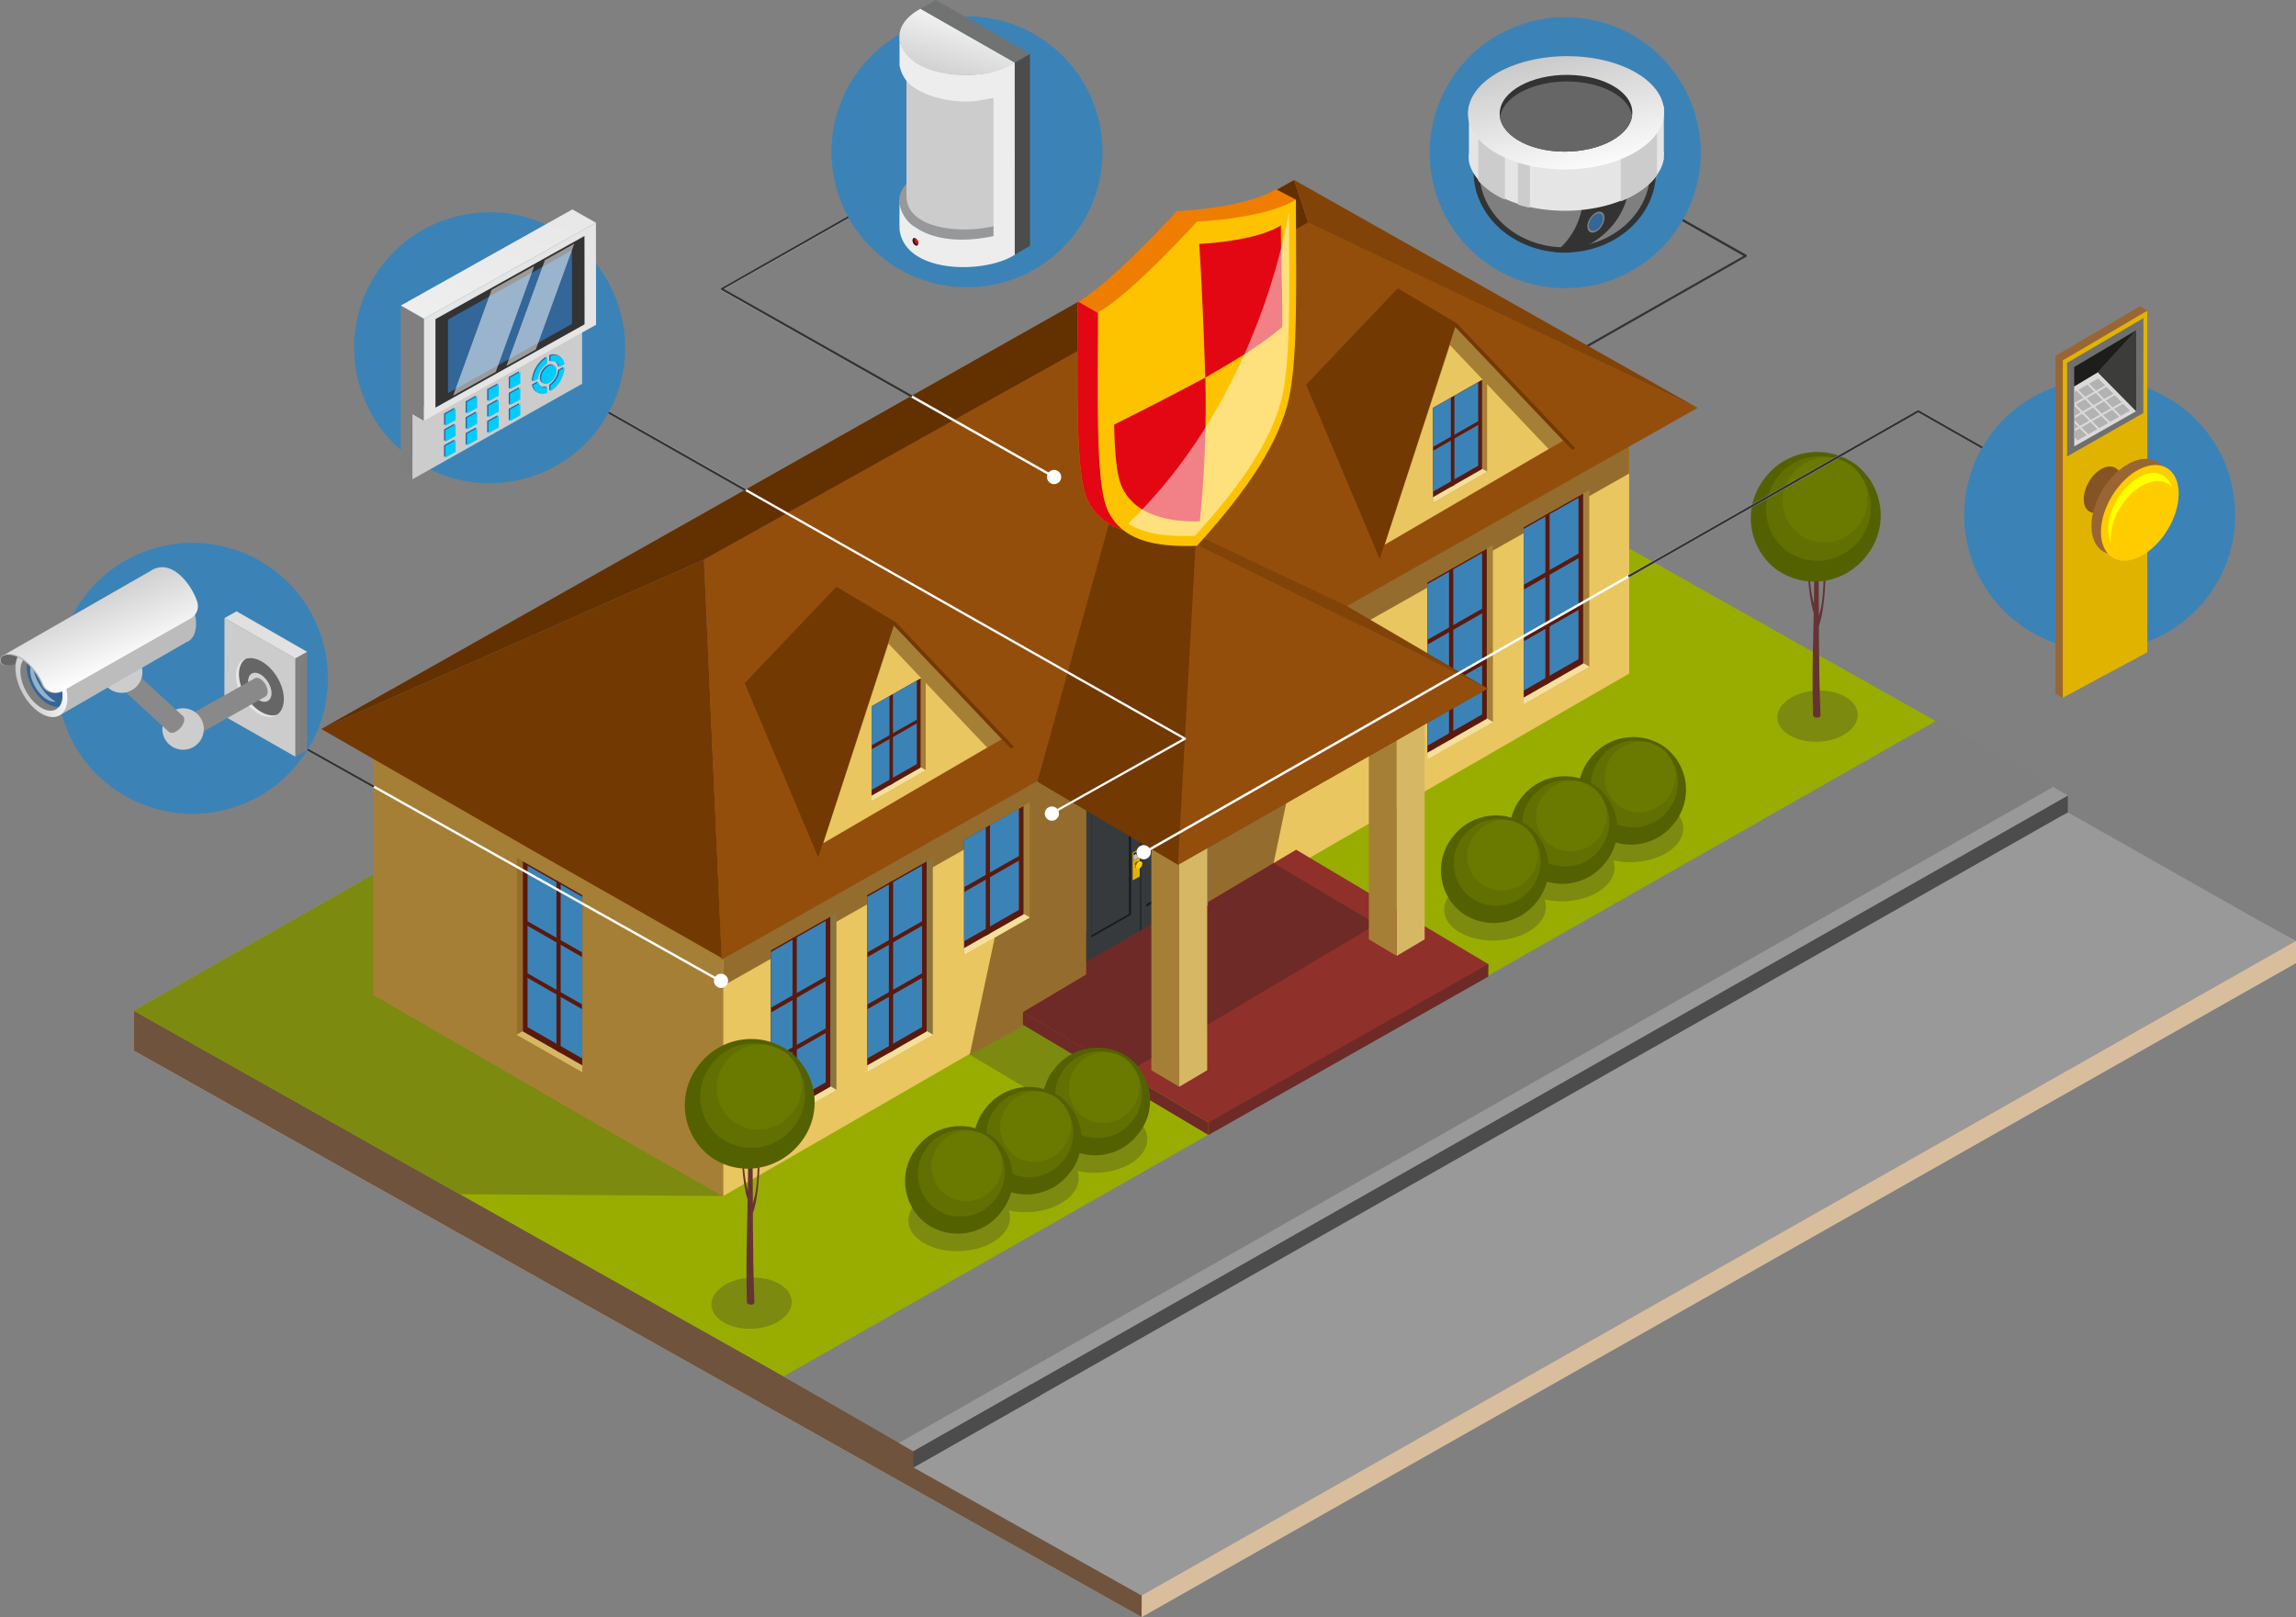 <?xml version="1.0" encoding="UTF-8"?>
<svg xmlns="http://www.w3.org/2000/svg" xmlns:xlink="http://www.w3.org/1999/xlink" viewBox="0 0 612.58 431.54">
  <rect x="0" y="0" width="612.58" height="431.54" fill="#808080" stroke="none"/>
  <defs>
    <style>.cls-1{fill:#d9be9d;}.cls-1,.cls-10,.cls-11,.cls-12,.cls-13,.cls-17,.cls-18,.cls-19,.cls-2,.cls-20,.cls-21,.cls-22,.cls-23,.cls-24,.cls-25,.cls-26,.cls-27,.cls-28,.cls-29,.cls-3,.cls-30,.cls-31,.cls-32,.cls-33,.cls-34,.cls-35,.cls-36,.cls-37,.cls-38,.cls-39,.cls-4,.cls-41,.cls-42,.cls-43,.cls-44,.cls-45,.cls-46,.cls-47,.cls-48,.cls-49,.cls-5,.cls-50,.cls-51,.cls-52,.cls-53,.cls-54,.cls-56,.cls-57,.cls-59,.cls-6,.cls-60,.cls-61,.cls-62,.cls-63,.cls-64,.cls-65,.cls-66,.cls-67,.cls-68,.cls-69,.cls-7,.cls-70,.cls-8,.cls-9{fill-rule:evenodd;}.cls-2{fill:#6f533d;}.cls-3{fill:#99ad00;}.cls-16,.cls-4{fill:#7f7f7f;}.cls-5{fill:#999;}.cls-6{fill:#4c4c4c;}.cls-7{fill:#7c8a0f;}.cls-8{fill:#a4a1a4;}.cls-9{fill:#546100;}.cls-10{fill:#617000;}.cls-11{fill:#6a7a00;}.cls-12{fill:#633;}.cls-13,.cls-54,.cls-55{fill:#fff;}.cls-14,.cls-17{fill:#333;}.cls-15,.cls-28{fill:#3b83b6;}.cls-18{fill:#e5e5e5;}.cls-19{fill:#ccc;}.cls-20{fill:url(#GradientFill_7);}.cls-21{fill:#666;}.cls-22{fill:#369;}.cls-23{fill:#e9c660;}.cls-24{fill:#946d2e;}.cls-25{fill:#a67f36;}.cls-26{fill:#d6b764;}.cls-27{fill:#5b190e;}.cls-29{fill:#944e0c;}.cls-30{fill:#733902;}.cls-31{fill:#633000;}.cls-32{fill:#f5e09b;}.cls-33{fill:#6e2a26;}.cls-34{fill:#90302a;}.cls-35{fill:#8a753e;}.cls-36{fill:#824308;}.cls-37{fill:#79787b;}.cls-38{fill:#363a3d;}.cls-39,.cls-40{fill:#1a1d1f;}.cls-41{fill:#963;}.cls-42{fill:#e0b300;}.cls-43{fill:#855424;}.cls-44{fill:#fc0;}.cls-45{fill:#706f6f;}.cls-46{fill:#dadada;}.cls-47{fill:#b2b2b2;}.cls-48{fill:#3c3c3b;}.cls-49{fill:#1d1d1b;}.cls-50{fill:#ff0;}.cls-51{fill:#ef7d00;}.cls-52{fill:#e30613;}.cls-53{fill:#fdc300;}.cls-54{opacity:0.49;}.cls-56{fill:url(#GradientFill_7-2);}.cls-57{fill:#0cf;}.cls-58{opacity:0.51;}.cls-59{fill:#969899;}.cls-60{fill:#ededed;}.cls-61{fill:url(#GradientFill_7-3);}.cls-62{fill:#717272;}.cls-63{fill:url(#GradientFill_7-4);}.cls-64{fill:#d2d2d2;}.cls-65{fill:#898989;}.cls-66{fill:#cdcdcd;}.cls-67{fill:#b0b0b0;}.cls-68{fill:#bcbcbc;}.cls-69{fill:url(#GradientFill_7-5);}.cls-70{fill:url(#linear-gradient);}</style>
    <linearGradient id="GradientFill_7" x1="413.71" y1="12.31" x2="421.92" y2="47.88" gradientUnits="userSpaceOnUse">
      <stop offset="0" stop-color="#c6c6c6"></stop>
      <stop offset="1" stop-color="#fff"></stop>
    </linearGradient>
    <linearGradient id="GradientFill_7-2" x1="173.76" y1="-121.39" x2="110.81" y2="174.75" xlink:href="#GradientFill_7"></linearGradient>
    <linearGradient id="GradientFill_7-3" x1="251.79" y1="25.17" x2="259.03" y2="-0.05" xlink:href="#GradientFill_7"></linearGradient>
    <linearGradient id="GradientFill_7-4" x1="120.61" y1="54.12" x2="68.4" y2="299.78" gradientTransform="matrix(-1, 0, 0, 1, 167.01, 0)" xlink:href="#GradientFill_7"></linearGradient>
    <linearGradient id="GradientFill_7-5" x1="162.51" y1="184.4" x2="149.43" y2="180.14" gradientTransform="matrix(-1, 0, 0, 1, 167.01, 0)" xlink:href="#GradientFill_7"></linearGradient>
    <linearGradient id="linear-gradient" x1="150" y1="142.79" x2="128.9" y2="195" gradientTransform="matrix(-1, 0, 0, 1, 167.01, 0)" gradientUnits="userSpaceOnUse">
      <stop offset="0.23" stop-color="#c6c6c6"></stop>
      <stop offset="0.69" stop-color="#fff"></stop>
    </linearGradient>
  </defs>
  <g id="Layer_2" data-name="Layer 2">
    <g id="_1" data-name="1">
      <polygon class="cls-1" points="35.68 280.35 304.58 431.54 612.58 257.02 612.58 251.18 342.27 104.65 35.68 269.7 35.68 280.35"></polygon>
      <polygon class="cls-2" points="35.68 280.35 304.58 431.54 304.65 417.19 218.79 275.86 62.73 256.43 35.68 269.7 35.68 280.35"></polygon>
      <polygon class="cls-3" points="35.68 269.7 243.98 386.97 551.71 212.28 343.21 94.84 35.68 269.7"></polygon>
      <polygon class="cls-4" points="243.65 387.25 551.71 212.27 516.87 192.18 209.03 367.3 243.65 387.25"></polygon>
      <polygon class="cls-5" points="304.58 425.78 612.44 251.18 551.71 216.78 243.71 391.6 304.58 425.78"></polygon>
      <polygon class="cls-6" points="243.71 391.6 243.65 387.25 551.71 212.28 551.71 216.78 243.71 391.6"></polygon>
      <polygon class="cls-5" points="239.81 385.05 547.77 210 551.7 212.27 243.64 387.25 239.81 385.05"></polygon>
      <polygon class="cls-7" points="285.81 297.55 343.69 263.21 291.17 231.98 233.36 266.37 285.81 297.55"></polygon>
      <polygon class="cls-7" points="192.91 319.16 122.68 318.68 35.68 269.7 151.42 203.89 192.91 319.16"></polygon>
      <polygon class="cls-8" points="192.95 244.41 434.67 106.22 434.67 103.36 192.94 241.04 192.95 244.41"></polygon>
      <path class="cls-7" d="M435.52,212.84c7.5-.23,13.58,3.46,13.58,8.23s-6.08,8.81-13.58,9S422,226.65,422,221.88,428,213.06,435.52,212.84Z"></path>
      <path class="cls-9" d="M444.41,199.54a14.49,14.49,0,0,0-20.18,2.88,14.25,14.25,0,0,0,2.27,20.12,14.5,14.5,0,0,0,20.19-2.88A14.26,14.26,0,0,0,444.41,199.54Z"></path>
      <path class="cls-10" d="M443.32,199.92A11.69,11.69,0,0,0,427,202.25a11.51,11.51,0,0,0,1.83,16.24,11.71,11.71,0,0,0,16.3-2.33A11.5,11.5,0,0,0,443.32,199.92Z"></path>
      <path class="cls-11" d="M443.43,199.78a9.49,9.49,0,0,0-13.23,1.89,9.33,9.33,0,0,0,1.49,13.19A9.51,9.51,0,0,0,444.93,213,9.34,9.34,0,0,0,443.43,199.78Z"></path>
      <path class="cls-7" d="M417.21,223.29c7.5-.22,13.57,3.46,13.57,8.23s-6.07,8.82-13.57,9-13.58-3.47-13.58-8.23S409.71,223.52,417.21,223.29Z"></path>
      <path class="cls-9" d="M426.1,210a14.5,14.5,0,0,0-20.19,2.88A14.25,14.25,0,0,0,408.19,233a14.49,14.49,0,0,0,20.18-2.88A14.24,14.24,0,0,0,426.1,210Z"></path>
      <path class="cls-10" d="M425,210.38a11.71,11.71,0,0,0-16.3,2.32,11.5,11.5,0,0,0,1.84,16.24,11.7,11.7,0,0,0,16.29-2.32A11.51,11.51,0,0,0,425,210.38Z"></path>
      <path class="cls-11" d="M425.12,210.23a9.51,9.51,0,0,0-13.24,1.89,9.34,9.34,0,0,0,1.5,13.19,9.49,9.49,0,0,0,13.23-1.89A9.34,9.34,0,0,0,425.12,210.23Z"></path>
      <path class="cls-7" d="M398.9,233.75c7.49-.23,13.57,3.46,13.57,8.23s-6.08,8.82-13.57,9-13.58-3.46-13.58-8.23S391.4,234,398.9,233.75Z"></path>
      <path class="cls-9" d="M407.78,220.45a14.49,14.49,0,0,0-20.18,2.88,14.24,14.24,0,0,0,2.28,20.12,14.49,14.49,0,0,0,20.18-2.88A14.26,14.26,0,0,0,407.78,220.45Z"></path>
      <path class="cls-10" d="M406.69,220.83a11.69,11.69,0,0,0-16.29,2.33,11.5,11.5,0,0,0,1.84,16.24,11.69,11.69,0,0,0,16.29-2.33A11.5,11.5,0,0,0,406.69,220.83Z"></path>
      <path class="cls-11" d="M406.8,220.69a9.49,9.49,0,0,0-13.23,1.89,9.34,9.34,0,0,0,1.49,13.19,9.51,9.51,0,0,0,13.24-1.89A9.34,9.34,0,0,0,406.8,220.69Z"></path>
      <path class="cls-7" d="M484.94,184.28c5.92-.18,10.72,2.73,10.72,6.5s-4.8,7-10.72,7.15-10.73-2.74-10.73-6.51S479,184.46,484.94,184.28Z"></path>
      <path class="cls-12" d="M485.21,151.14H484c.14,14.52-.71,25.07-.28,39.68,0,.89,2.08.94,2,0C485.16,176.78,485.35,164.85,485.21,151.14Z"></path>
      <path class="cls-12" d="M487,148.85h-.44c.07,7.21-.11,13.44-1.76,16.45.34,0,.12,1.76.46,1.76C486.48,164,487.32,156.58,487,148.85Z"></path>
      <path class="cls-12" d="M482.31,145.79h.44c-.07,7.21.12,13.44,1.76,16.45-.33,0-.12,1.76-.45,1.76C482.86,160.9,482,153.52,482.31,145.79Z"></path>
      <path class="cls-9" d="M495.23,124.05a17.45,17.45,0,0,0-24.31,3.47,17.16,17.16,0,0,0,2.74,24.23A17.46,17.46,0,0,0,498,148.28,17.16,17.16,0,0,0,495.23,124.05Z"></path>
      <path class="cls-10" d="M493.91,124.51a14.08,14.08,0,0,0-19.62,2.8,13.85,13.85,0,0,0,2.21,19.56,14.11,14.11,0,0,0,19.63-2.8A13.85,13.85,0,0,0,493.91,124.51Z"></path>
      <path class="cls-11" d="M494.05,124.33a11.44,11.44,0,0,0-15.94,2.28,11.25,11.25,0,0,0,1.8,15.89,11.44,11.44,0,0,0,15.94-2.28A11.25,11.25,0,0,0,494.05,124.33Z"></path>
      <path class="cls-13" d="M391.55,112.3a1.89,1.89,0,1,0-1.89-1.89A1.89,1.89,0,0,0,391.55,112.3Z"></path>
      <path class="cls-14" d="M423.62,92.58a.3.3,0,0,1-.26-.15.31.31,0,0,1,.11-.41l41.7-23.73-56.43-32a.29.29,0,0,1-.11-.4.29.29,0,0,1,.4-.12L465.92,68a.3.3,0,0,1,.15.26.32.32,0,0,1-.15.26l-42.15,24A.28.28,0,0,1,423.62,92.58Z"></path>
      <circle class="cls-15" cx="417.58" cy="40.71" r="36.16" transform="translate(24.48 187.35) rotate(-26.02)"></circle>
      <ellipse class="cls-14" cx="417.49" cy="45.82" rx="24.34" ry="21.57"></ellipse>
      <ellipse class="cls-16" cx="417.49" cy="45.82" rx="22.78" ry="20.19"></ellipse>
      <path class="cls-17" d="M411.92,27.89A24.87,24.87,0,0,0,399.83,31q-.61.59-1.2,1.2h.95c12.58,0,22.78,9,22.78,20.18a19.19,19.19,0,0,1-7.44,14.92c.84.08,1.7.12,2.57.12.4,0,.79,0,1.19,0,9.28-2.55,16-10.22,16-19.28C434.71,36.93,424.5,27.89,411.92,27.89Z"></path>
      <path class="cls-18" d="M421.21,24.43c6.79.46,10.74,1.81,14.61,3.91h8.1V40.17a8.8,8.8,0,0,1,0,1.85v.67h-.1v0h0v0h0v0h0l0,.09h0l0,.1c-1.88,8.29-15,14.23-29.34,13.26-12.07-.82-21.14-6.29-22.56-13h0v0h0v0h0v0h0v0h0v0h0v0h0v0h0v0h0v0h0v-.06h0l0-.08h0a8.7,8.7,0,0,1,0-2.28V28.34h8.6C405.81,25.45,414.42,24,421.21,24.43Z"></path>
      <path class="cls-19" d="M394.41,28.34V48.25a20.65,20.65,0,0,0,7.1,5V27.76c-.41.19-.8.38-1.18.58Zm13.76,27.11c-1.1-.25-2.17-.53-3.19-.86v-20h3.19Z"></path>
      <path class="cls-20" d="M421.21,15.09c14.32,1,24.41,8.48,22.54,16.76s-15,14.23-29.34,13.26S390,36.63,391.88,28.34,406.89,14.12,421.21,15.09Z"></path>
      <path class="cls-17" d="M420.11,20.05c9.69.66,16.52,5.74,15.25,11.35s-10.16,9.62-19.85,9S399,34.63,400.27,29,410.42,19.4,420.11,20.05Z"></path>
      <path class="cls-19" d="M432.44,42.51V53.73c4.26-1.7,7.66-4.1,9.64-6.95V35.56C440.1,38.41,436.7,40.81,432.44,42.51Z"></path>
      <path class="cls-21" d="M420.11,21.81c8.39.57,14.63,4.45,15.33,9.13,0,.15-.05.3-.08.46-1.27,5.61-10.16,9.62-19.85,9-8.39-.57-14.63-4.46-15.33-9.14,0-.15.05-.3.09-.45C401.54,25.17,410.42,21.16,420.11,21.81Z"></path>
      <path class="cls-4" d="M427.42,60.26c-.88,1.46-2.33,2.2-3.23,1.65s-.92-2.17,0-3.63,2.33-2.19,3.23-1.64S428.3,58.81,427.42,60.26Z"></path>
      <path class="cls-22" d="M427.13,60.09c-.72,1.2-1.92,1.8-2.66,1.35s-.76-1.79,0-3,1.92-1.81,2.66-1.36S427.86,58.89,427.13,60.09Z"></path>
      <polygon class="cls-23" points="192.95 319.17 434.67 179.74 434.67 108.24 192.94 247.16 192.95 319.17"></polygon>
      <polygon class="cls-24" points="434.67 126.36 434.67 110.1 433.28 109.03 192.94 247.16 192.94 263.06 434.67 126.36"></polygon>
      <path class="cls-25" d="M99.57,265.51V197.88c40.47,23.25,52.82,30.05,93.37,53.45v67.94C152.64,296.35,139.68,288.64,99.57,265.51Z"></path>
      <path class="cls-24" d="M155.37,286.15V238.88l-17.5-10v47.2Z"></path>
      <path class="cls-26" d="M155.37,286.15V266.07l-17.5,10v.09Z"></path>
      <path class="cls-27" d="M155.37,284.31V238.88l-15.86-9v45.37Z"></path>
      <path class="cls-28" d="M155.37,239.32,140.75,231v43.09l14.62,8.37Z"></path>
      <polygon class="cls-27" points="149.59 235.59 149.59 281 148.46 280.35 148.46 234.94 149.59 235.59"></polygon>
      <path class="cls-27" d="M155.27,254.12l-14.62-8.33V247l14.62,8.38Z"></path>
      <path class="cls-27" d="M155.27,268l-14.62-8.32v1.22l14.62,8.38Z"></path>
      <polygon class="cls-29" points="187.82 149.33 192.51 256.11 452.93 108.84 349.09 59.14 187.82 149.33"></polygon>
      <polygon class="cls-30" points="187.82 149.33 192.55 255.65 140.48 226.02 85.72 194.53 187.82 149.33"></polygon>
      <polygon class="cls-31" points="349.03 59.33 345.27 48.02 85.72 194.53 187.82 149.33 349.03 59.33"></polygon>
      <polygon class="cls-24" points="273.98 210.04 258.71 281.54 338.13 238.29 353.54 165.04 273.98 210.04"></polygon>
      <path class="cls-25" d="M406.53,188V140.71l17.5-10V178Z"></path>
      <path class="cls-32" d="M406.53,188V167.89l17.5,10V178Z"></path>
      <path class="cls-27" d="M406.53,186.14V140.71l15.86-9v45.37Z"></path>
      <path class="cls-28" d="M406.53,141.14l14.62-8.32V175.9l-14.62,8.38Z"></path>
      <polygon class="cls-27" points="412.31 137.42 412.31 182.82 413.44 182.17 413.44 136.77 412.31 137.42"></polygon>
      <path class="cls-27" d="M406.63,156l14.62-8.33v1.23l-14.62,8.38Z"></path>
      <path class="cls-27" d="M406.63,169.8l14.62-8.33v1.23l-14.62,8.38Z"></path>
      <path class="cls-25" d="M380.82,202.72V155.45l17.5-10v47.2Z"></path>
      <path class="cls-32" d="M380.82,202.72V182.64l17.5,10v.09Z"></path>
      <path class="cls-27" d="M380.82,200.88V155.45l15.86-9v45.37Z"></path>
      <path class="cls-28" d="M380.82,155.88l14.62-8.32v43.08L380.82,199Z"></path>
      <polygon class="cls-27" points="386.6 152.16 386.6 197.56 387.74 196.91 387.74 151.51 386.6 152.16"></polygon>
      <path class="cls-27" d="M380.92,170.69l14.63-8.33v1.23q-7.32,4.18-14.63,8.38Z"></path>
      <path class="cls-27" d="M380.92,184.54l14.63-8.32v1.22l-14.63,8.38Z"></path>
      <polygon class="cls-33" points="322.4 302.86 322.43 302.88 397.08 260.61 397.11 257.27 321.98 255.22 322.4 302.86"></polygon>
      <polygon class="cls-34" points="272.93 270.11 322.43 299.53 397.07 257.27 345.82 226.75 272.93 270.11"></polygon>
      <polygon class="cls-33" points="300.36 286.42 367.24 246.64 339.81 230.33 272.94 270.1 299.04 285.64 300.36 286.42"></polygon>
      <polygon class="cls-33" points="272.93 273.46 322.4 302.86 322.38 299.51 272.93 270.11 272.93 273.46"></polygon>
      <path class="cls-35" d="M231.37,286.15V238.88l17.51-10v47.2Z"></path>
      <path class="cls-32" d="M231.37,286.15V266.07l17.51,10v.09Z"></path>
      <path class="cls-27" d="M231.37,284.31V238.88l15.86-9v45.37Z"></path>
      <path class="cls-28" d="M231.37,239.32,246,231v43.09l-14.63,8.37Z"></path>
      <polygon class="cls-27" points="237.15 235.59 237.15 281 238.29 280.35 238.29 234.94 237.15 235.59"></polygon>
      <path class="cls-27" d="M231.47,254.12l14.63-8.33V247l-14.63,8.38Z"></path>
      <path class="cls-27" d="M231.47,268l14.63-8.32v1.22l-14.63,8.38Z"></path>
      <path class="cls-35" d="M205.67,300.89V253.62l17.5-10v47.2Z"></path>
      <path class="cls-32" d="M205.67,300.89V280.81l17.5,10v.09Z"></path>
      <path class="cls-27" d="M205.67,299.05V253.62l15.86-9V290Z"></path>
      <path class="cls-28" d="M205.67,254.06l14.62-8.33v43.09l-14.62,8.38Z"></path>
      <polygon class="cls-27" points="211.45 250.33 211.45 295.74 212.59 295.09 212.59 249.68 211.45 250.33"></polygon>
      <path class="cls-27" d="M205.77,268.86l14.62-8.32v1.22l-14.62,8.38Z"></path>
      <path class="cls-27" d="M205.77,282.71l14.62-8.32v1.22L205.77,284Z"></path>
      <polygon class="cls-36" points="297.86 132.61 318.99 145.21 396.94 183.73 359.38 161.74 297.86 132.61"></polygon>
      <polygon class="cls-30" points="223.15 156.57 198.68 182.31 218.31 228.8 238.48 166.95 269.71 199.76 270.54 199.28 238.95 166 223.15 156.57"></polygon>
      <polygon class="cls-25" points="238.48 166.95 219.68 224.97 267.25 197.26 238.48 166.95"></polygon>
      <polygon class="cls-23" points="237.06 171.76 219.68 224.97 263.37 199.48 237.06 171.76"></polygon>
      <path class="cls-25" d="M232.54,213.85V188.49L247,180.27v25.31Z"></path>
      <path class="cls-32" d="M232.54,213.85V197.29L247,205.51v.07Z"></path>
      <path class="cls-27" d="M232.54,212.33V188.49l13.08-7.44v23.79Z"></path>
      <path class="cls-28" d="M232.54,188.49l12.06-6.86v22.26l-12.06,6.91Z"></path>
      <polygon class="cls-27" points="237.31 185.78 237.31 209.6 238.24 209.06 238.24 185.24 237.31 185.78"></polygon>
      <path class="cls-27" d="M232.62,198.86,244.68,192v1l-12.06,6.91Z"></path>
      <path class="cls-25" d="M257.22,254.88V224.12l17.5-10v30.69Z"></path>
      <path class="cls-32" d="M257.22,254.88V234.79l17.5,10v.09Z"></path>
      <path class="cls-27" d="M257.22,253V224.12l15.86-9V244Z"></path>
      <path class="cls-28" d="M257.22,224.12l14.62-8.32v27l-14.62,8.38Z"></path>
      <polygon class="cls-27" points="263 220.83 263 249.72 264.13 249.07 264.13 220.18 263 220.83"></polygon>
      <path class="cls-27" d="M257.32,236.7l14.62-8.33v1.23L257.32,238Z"></path>
      <polygon class="cls-30" points="372.94 76.92 348.48 102.65 368.1 149.15 388.27 87.29 419.5 120.1 420.34 119.62 388.74 86.34 372.94 76.92"></polygon>
      <polygon class="cls-25" points="388.27 87.29 369.48 145.32 417.05 117.61 388.27 87.29"></polygon>
      <polygon class="cls-23" points="386.86 92.11 369.48 145.32 413.16 119.82 386.86 92.11"></polygon>
      <path class="cls-25" d="M382.33,134.19V108.83q7.21-4.11,14.44-8.21v25.3Z"></path>
      <path class="cls-32" d="M382.33,134.19V117.63l14.44,8.22v.07Z"></path>
      <path class="cls-27" d="M382.33,132.67V108.84l13.08-7.45v23.79Z"></path>
      <path class="cls-28" d="M382.33,108.84,394.39,102v22.27l-12.06,6.91Z"></path>
      <polygon class="cls-27" points="387.1 106.12 387.1 129.94 388.04 129.41 388.04 105.59 387.1 106.12"></polygon>
      <path class="cls-27" d="M382.42,119.21l12.05-6.87v1l-12.05,6.91Z"></path>
      <polygon class="cls-36" points="345.27 48.02 452.93 108.84 349.03 59.33 345.27 48.02"></polygon>
      <polygon class="cls-26" points="372.64 255.09 372.64 255.09 380.1 250.67 380.1 189.5 373.13 186.8 372.17 186.8 372.6 186.08 372.64 255.09"></polygon>
      <polygon class="cls-25" points="365.21 250.67 372.64 255.09 372.64 182.54 365.21 185.95 365.21 250.67"></polygon>
      <path class="cls-37" d="M304.77,251.51v-47l17.51-10v47.21C316.44,245.09,310.6,248.17,304.77,251.51Z"></path>
      <path class="cls-33" d="M289.78,260.24l.05-11.74c4.93,2.8,16.77-15.75,23.9-11.66l8.55,4.91C316.44,245.09,295.61,256.9,289.78,260.24Z"></path>
      <path class="cls-38" d="M304.42,205.12l14.63-8.33v43.09l-14.63,8.37Z"></path>
      <path class="cls-39" d="M305.77,208.32l11.93-6.79v33.63L305.77,242Z"></path>
      <path class="cls-38" d="M305.77,208.32l11.36-6.46v32.95l-11.36,6.51Z"></path>
      <path class="cls-38" d="M289.83,213.48l14.63-8.33v43.09l-14.63,8.38Z"></path>
      <path class="cls-39" d="M291.18,216.69l10.61-6V244.1l-10.61,6.07Z"></path>
      <path class="cls-38" d="M291.18,216.69l10-5.66v32.86l-10,5.7Z"></path>
      <polygon class="cls-40" points="304.19 205.25 304.19 248.39 304.47 248.23 304.47 205.09 304.19 205.25"></polygon>
      <polygon class="cls-41" points="303.93 233.81 304.1 226.54 303.94 226.45 302.11 227.51 302.11 234.79 302.27 234.87 303.93 233.81"></polygon>
      <polygon class="cls-42" points="304.09 233.89 304.09 226.54 302.27 227.61 302.27 234.87 304.09 233.89"></polygon>
      <path class="cls-43" d="M303.41,230.57c-.15.26-.41.39-.57.3s-.16-.39,0-.65.42-.38.58-.29S303.57,230.32,303.41,230.57Z"></path>
      <path class="cls-41" d="M304.32,231.12c-.32.54-.85.81-1.18.61s-.34-.8,0-1.33.86-.8,1.19-.6S304.64,230.59,304.32,231.12Z"></path>
      <path class="cls-44" d="M304.53,231.26c-.33.53-.86.8-1.19.6s-.33-.8,0-1.33.85-.8,1.18-.6S304.85,230.72,304.53,231.26Z"></path>
      <polygon class="cls-45" points="302.36 229.68 302.36 227.67 304 226.7 304 228.75 302.36 229.68"></polygon>
      <polygon class="cls-46" points="302.52 229.46 302.52 228.17 303.02 227.87 303.85 228.71 302.52 229.46"></polygon>
      <polygon class="cls-47" points="303.52 228.81 303.37 228.66 303.57 228.55 303.71 228.7 303.52 228.81"></polygon>
      <polygon class="cls-47" points="303.34 228.63 303.19 228.48 303.39 228.37 303.54 228.51 303.34 228.63"></polygon>
      <polygon class="cls-47" points="303.16 228.44 303.02 228.3 303.21 228.18 303.36 228.33 303.16 228.44"></polygon>
      <polygon class="cls-47" points="302.99 228.26 302.84 228.12 303.03 228 303.18 228.15 302.99 228.26"></polygon>
      <polygon class="cls-47" points="303.29 228.94 303.14 228.79 303.33 228.68 303.48 228.83 303.29 228.94"></polygon>
      <polygon class="cls-47" points="303.05 229.07 302.9 228.92 303.1 228.81 303.25 228.96 303.05 229.07"></polygon>
      <polygon class="cls-47" points="302.82 229.2 302.67 229.05 302.87 228.94 303.01 229.09 302.82 229.2"></polygon>
      <polygon class="cls-47" points="302.59 229.34 302.52 229.26 302.52 229.14 302.63 229.07 302.78 229.22 302.59 229.34"></polygon>
      <polygon class="cls-47" points="303.11 228.76 302.96 228.61 303.15 228.5 303.3 228.65 303.11 228.76"></polygon>
      <polygon class="cls-47" points="302.88 228.89 302.73 228.74 302.92 228.63 303.07 228.78 302.88 228.89"></polygon>
      <polygon class="cls-47" points="302.64 229.02 302.52 228.9 302.52 228.86 302.69 228.76 302.84 228.91 302.64 229.02"></polygon>
      <polygon class="cls-47" points="302.52 228.96 302.6 229.04 302.52 229.09 302.52 228.96"></polygon>
      <polygon class="cls-47" points="302.93 228.58 302.78 228.43 302.98 228.32 303.13 228.47 302.93 228.58"></polygon>
      <polygon class="cls-47" points="302.7 228.71 302.55 228.56 302.74 228.45 302.89 228.6 302.7 228.71"></polygon>
      <polygon class="cls-47" points="302.52 228.59 302.66 228.73 302.52 228.81 302.52 228.59"></polygon>
      <polygon class="cls-47" points="302.75 228.4 302.61 228.25 302.8 228.14 302.95 228.29 302.75 228.4"></polygon>
      <polygon class="cls-47" points="302.52 228.53 302.52 228.53 302.52 228.3 302.57 228.27 302.71 228.42 302.52 228.53"></polygon>
      <polygon class="cls-48" points="303.02 227.87 303.85 228.71 303.85 226.97 303.02 227.87"></polygon>
      <polygon class="cls-49" points="303.85 226.97 302.52 227.76 302.52 228.17 303.02 227.87 303.85 226.97"></polygon>
      <path class="cls-50" d="M303.3,231.53a1.05,1.05,0,0,1,.14-.93c.27-.45.72-.68,1-.51a.47.47,0,0,1,.18.25l-.09-.07c-.29-.18-.75.06-1,.52A1.28,1.28,0,0,0,303.3,231.53Z"></path>
      <polygon class="cls-26" points="314.63 290.01 314.63 290.01 322.08 285.59 322.08 224.42 315.12 221.72 314.15 221.72 314.58 221 314.63 290.01"></polygon>
      <polygon class="cls-25" points="307.19 285.59 314.63 290.01 314.63 217.46 307.19 220.87 307.19 285.59"></polygon>
      <polygon class="cls-30" points="297.86 132.61 276.77 208.6 314.28 230.77 396.94 183.73 318.99 145.21 297.86 132.61"></polygon>
      <polygon class="cls-29" points="318.99 145.21 314.28 230.77 355.61 207.25 396.94 183.73 318.99 145.21"></polygon>
      <path class="cls-51" d="M340.42,50.47c-7.72,4.81-23.93,5.76-26.41,5.87,0,0-.05,0-.05,0-2.49,2.72-18.71,20.22-26.42,24.18,0,24-.66,45.68,2.57,52.78,3.86,8.45,13.31,9.91,23.85,9.55v0l0,0h0v0c7.9-8.73,15.19-17.77,20-27.17a58.24,58.24,0,0,0,3.87-9.51,186.5,186.5,0,0,0,7.91-52.9Z"></path>
      <path class="cls-52" d="M287.65,80.5l-.11,0c0,24-.66,45.68,2.57,52.78,3.86,8.45,13.31,9.91,23.85,9.55v0l0,0h0v0q2.06-2.26,4-4.56l-9.27-45.74Z"></path>
      <path class="cls-53" d="M345.76,53.27C338,58.08,321.83,59,319.35,59.14v0l0,0h0c-2.49,2.72-18.7,20.22-26.41,24.19,0,24-.66,45.67,2.57,52.77,3.86,8.45,13.31,9.91,23.84,9.55v0s0,0,0,0h0v0c7.9-8.72,15.19-17.77,20-27.17a58.24,58.24,0,0,0,3.87-9.51C346.42,98.19,345.76,77.31,345.76,53.27Z"></path>
      <path class="cls-52" d="M321.59,100.75c7.3-4.21,14.59-8.46,20.48-13.47.18-7.93-.32-17.29-.32-27.13-6.5,4.06-19.7,4.83-21.79,4.93,0,0,1,15.19,1.6,35.69q-12.15,6.47-24.31,12.54c.19,8.16.7,13.6,2.1,16.67,3.25,7.11,11.88,9.42,20.76,9.12A307.75,307.75,0,0,0,321.59,100.75Z"></path>
      <path class="cls-54" d="M301,139.7c24.33-23.35,37.79-56,42.94-83.08,0,22.24.56,41.48-2.45,51.51a53.8,53.8,0,0,1-3.68,9c-4.54,8.94-11.47,17.54-19,25.83v0h0l0,0v0C311.92,143.26,305.54,142.68,301,139.7Z"></path>
      <path class="cls-13" d="M305.13,229.31a1.89,1.89,0,1,0-1.89-1.89A1.89,1.89,0,0,0,305.13,229.31Z"></path>
      <path class="cls-55" d="M306.64,227a.3.3,0,0,1-.26-.15.31.31,0,0,1,.11-.41l205.15-117a.26.26,0,0,1,.29,0l56.82,32.34a.28.28,0,0,1,.11.4.29.29,0,0,1-.4.12L511.79,110.1,306.79,227A.28.28,0,0,1,306.64,227Z"></path>
      <path class="cls-14" d="M434.67,154a.28.28,0,0,1-.26-.15.31.31,0,0,1,.11-.41l77.12-44a.26.26,0,0,1,.29,0l56.82,32.34a.28.28,0,0,1,.11.4.29.29,0,0,1-.4.12L511.79,110.1l-77,43.89A.28.28,0,0,1,434.67,154Z"></path>
      <circle class="cls-15" cx="560.21" cy="137.4" r="36.16" transform="translate(-12.22 66.42) rotate(-6.71)"></circle>
      <polygon class="cls-41" points="570.95 173.05 573.01 82.91 571.01 81.7 548.4 94.95 548.4 185.18 550.37 186.19 570.95 173.05"></polygon>
      <polygon class="cls-42" points="572.91 174.06 572.91 82.91 550.37 96.17 550.37 186.19 572.91 174.06"></polygon>
      <path class="cls-43" d="M564.54,132.89c-1.93,3.19-5.11,4.81-7.09,3.61s-2-4.77-.09-8,5.11-4.81,7.1-3.61S566.48,129.7,564.54,132.89Z"></path>
      <path class="cls-41" d="M575.8,139.71c-4,6.6-10.57,9.94-14.67,7.46s-4.18-9.86-.18-16.46,10.57-9.94,14.67-7.45S579.8,133.11,575.8,139.71Z"></path>
      <path class="cls-44" d="M578.34,141.35c-4,6.61-10.57,9.94-14.67,7.46s-4.18-9.85-.18-16.45,10.57-9.94,14.67-7.46S582.34,134.75,578.34,141.35Z"></path>
      <polygon class="cls-45" points="551.5 121.81 551.5 96.83 571.88 84.88 571.84 110.23 551.5 121.81"></polygon>
      <polygon class="cls-46" points="553.41 119.12 553.41 103.1 559.69 99.33 569.94 109.73 553.41 119.12"></polygon>
      <polygon class="cls-47" points="565.84 110.96 564.02 109.1 566.43 107.72 568.28 109.58 565.84 110.96"></polygon>
      <polygon class="cls-47" points="563.64 108.72 561.81 106.86 564.23 105.48 566.07 107.34 563.64 108.72"></polygon>
      <polygon class="cls-47" points="561.43 106.48 559.61 104.62 562.02 103.24 563.87 105.1 561.43 106.48"></polygon>
      <polygon class="cls-47" points="559.23 104.24 557.4 102.38 559.82 101 561.66 102.86 559.23 104.24"></polygon>
      <polygon class="cls-47" points="562.95 112.6 561.12 110.75 563.54 109.36 565.38 111.22 562.95 112.6"></polygon>
      <polygon class="cls-47" points="560.06 114.25 558.23 112.39 560.65 111.01 562.49 112.87 560.06 114.25"></polygon>
      <polygon class="cls-47" points="557.17 115.89 555.34 114.03 557.76 112.65 559.6 114.51 557.17 115.89"></polygon>
      <polygon class="cls-47" points="554.27 117.53 553.41 116.65 553.41 115.12 554.86 114.29 556.71 116.15 554.27 117.53"></polygon>
      <polygon class="cls-47" points="560.75 110.36 558.92 108.5 561.34 107.12 563.18 108.98 560.75 110.36"></polygon>
      <polygon class="cls-47" points="557.85 112 556.03 110.15 558.44 108.77 560.29 110.63 557.85 112"></polygon>
      <polygon class="cls-47" points="554.96 113.65 553.41 112.07 553.41 111.63 555.55 110.41 557.39 112.27 554.96 113.65"></polygon>
      <polygon class="cls-47" points="553.41 112.81 554.5 113.91 553.41 114.53 553.41 112.81"></polygon>
      <polygon class="cls-47" points="558.54 108.12 556.71 106.27 559.13 104.88 560.97 106.74 558.54 108.12"></polygon>
      <polygon class="cls-47" points="555.65 109.76 553.82 107.91 556.24 106.53 558.08 108.39 555.65 109.76"></polygon>
      <polygon class="cls-47" points="553.41 108.23 555.19 110.03 553.41 111.04 553.41 108.23"></polygon>
      <polygon class="cls-47" points="556.34 105.88 554.51 104.02 556.92 102.64 558.77 104.5 556.34 105.88"></polygon>
      <polygon class="cls-47" points="553.44 107.52 553.41 107.49 553.41 104.64 554.03 104.28 555.88 106.14 553.44 107.52"></polygon>
      <polygon class="cls-48" points="559.69 99.33 569.94 109.73 569.94 88.14 559.69 99.33"></polygon>
      <polygon class="cls-49" points="569.94 88.14 553.4 97.94 553.41 103.1 559.69 99.33 569.94 88.14"></polygon>
      <path class="cls-50" d="M563.14,144.74c-1.33-2.87-.74-7.4,1.78-11.57,3.36-5.54,8.87-8.34,12.31-6.26a5.31,5.31,0,0,1,2.25,3.08,4.64,4.64,0,0,0-1.1-.92c-3.55-2.15-9.25.74-12.72,6.47A15.94,15.94,0,0,0,563.14,144.74Z"></path>
      <path class="cls-13" d="M280.65,219a1.89,1.89,0,1,0-1.89-1.89A1.89,1.89,0,0,0,280.65,219Z"></path>
      <path class="cls-55" d="M280.44,217.45a.28.28,0,0,1-.26-.15.3.3,0,0,1,.11-.41l35.24-19.77L134.35,94.51a.29.29,0,0,1-.11-.4.3.3,0,0,1,.41-.12L316.28,196.86a.3.3,0,0,1,0,.52l-35.7,20A.23.23,0,0,1,280.44,217.45Z"></path>
      <path class="cls-14" d="M198.78,131a.23.23,0,0,1-.14,0L134.35,94.51a.29.29,0,0,1-.11-.4.3.3,0,0,1,.41-.12l64.28,36.46a.31.31,0,0,1,.11.41A.28.28,0,0,1,198.78,131Z"></path>
      <circle class="cls-15" cx="130.64" cy="92.79" r="36.16" transform="translate(-17.82 32.5) rotate(-13.28)"></circle>
      <polygon class="cls-4" points="110.04 127.89 110.04 110.02 106.94 108.25 106.95 126.11 110.04 127.89"></polygon>
      <polygon class="cls-19" points="155.3 84.56 110.04 110.02 110.04 127.89 155.31 102.42 155.3 84.56"></polygon>
      <polygon class="cls-4" points="113.12 112.3 113.12 85.06 106.94 81.53 106.95 108.76 113.12 112.3"></polygon>
      <polygon class="cls-18" points="159 59.44 113.12 85.06 113.12 112.3 159.03 86.66 159 59.44"></polygon>
      <polygon class="cls-56" points="159 59.44 113.12 85.06 106.94 81.53 152.71 55.88 159 59.44"></polygon>
      <polygon class="cls-17" points="155.94 62.97 116.18 85.16 116.18 108.77 155.96 86.55 155.94 62.97"></polygon>
      <polygon class="cls-22" points="152.6 66.81 119.52 85.28 119.52 104.92 152.62 86.44 152.6 66.81"></polygon>
      <path class="cls-22" d="M149.09,101.56a8.1,8.1,0,0,1-2.55,2.67v-1.57a5.5,5.5,0,0,0,1.56-1.7,5.36,5.36,0,0,0,.79-2.24l1.39-.79a7.89,7.89,0,0,1-1.19,3.63Zm-.23-3.81a1.7,1.7,0,0,0-2.33-1.4V94.78a2.84,2.84,0,0,1,2.49.1A2.8,2.8,0,0,1,150.24,97l-1.38.78Zm-3.18,6.91a2.84,2.84,0,0,1-2.55-.07,2.72,2.72,0,0,1-1.2-2l1.39-.78a1.8,1.8,0,0,0,.77,1.15,1.86,1.86,0,0,0,1.59.09v1.57Zm-3.82-3a8.49,8.49,0,0,1,3.81-6.49v1.57A5.49,5.49,0,0,0,144,98.51a5.35,5.35,0,0,0-.79,2.4Z"></path>
      <path class="cls-22" d="M147.54,100.63c-.79,1.3-2.09,2-2.9,1.47s-.83-1.95,0-3.26,2.1-2,2.91-1.47S148.34,99.32,147.54,100.63Z"></path>
      <polygon class="cls-22" points="121.2 117.3 118.47 118.82 118.47 121.93 121.21 120.4 121.2 117.3"></polygon>
      <polygon class="cls-22" points="126.95 114.05 124.22 115.58 124.22 118.68 126.96 117.15 126.95 114.05"></polygon>
      <polygon class="cls-22" points="132.71 110.8 129.97 112.33 129.97 115.43 132.71 113.9 132.71 110.8"></polygon>
      <polygon class="cls-22" points="138.46 107.56 135.73 109.08 135.73 112.18 138.46 110.66 138.46 107.56"></polygon>
      <polygon class="cls-22" points="121.2 113.06 118.47 114.58 118.47 117.68 121.21 116.16 121.2 113.06"></polygon>
      <polygon class="cls-22" points="126.95 109.81 124.22 111.33 124.22 114.43 126.96 112.91 126.95 109.81"></polygon>
      <polygon class="cls-22" points="132.71 106.56 129.97 108.08 129.97 111.19 132.71 109.66 132.71 106.56"></polygon>
      <polygon class="cls-22" points="138.46 103.31 135.73 104.84 135.73 107.94 138.46 106.41 138.46 103.31"></polygon>
      <polygon class="cls-22" points="121.2 108.81 118.47 110.33 118.47 113.44 121.21 111.91 121.2 108.81"></polygon>
      <polygon class="cls-22" points="126.95 105.56 124.22 107.09 124.22 110.19 126.96 108.66 126.95 105.56"></polygon>
      <polygon class="cls-22" points="132.71 102.31 129.97 103.84 129.97 106.94 132.71 105.42 132.71 102.31"></polygon>
      <polygon class="cls-22" points="138.46 99.07 135.73 100.59 135.73 103.69 138.46 102.17 138.46 99.07"></polygon>
      <path class="cls-57" d="M149.45,101.74a8,8,0,0,1-2.56,2.67v-1.57a5.4,5.4,0,0,0,1.57-1.7,5.65,5.65,0,0,0,.79-2.24l1.39-.79a8.08,8.08,0,0,1-1.19,3.63Zm-.24-3.81a1.69,1.69,0,0,0-2.32-1.4V95a2.81,2.81,0,0,1,2.48.1,2.76,2.76,0,0,1,1.23,2.09l-1.39.78ZM146,104.84a2.84,2.84,0,0,1-2.55-.07,2.73,2.73,0,0,1-1.21-2l1.4-.78a1.76,1.76,0,0,0,.77,1.15,1.86,1.86,0,0,0,1.59.09v1.57Zm-3.82-3a7.85,7.85,0,0,1,1.19-3.78A8,8,0,0,1,146,95.38V97a5.69,5.69,0,0,0-2.43,4.14Z"></path>
      <path class="cls-57" d="M147.9,100.8c-.79,1.31-2.09,2-2.91,1.48s-.82-2,0-3.26,2.09-2,2.9-1.47S148.69,99.5,147.9,100.8Z"></path>
      <polygon class="cls-57" points="121.56 117.48 118.83 119 118.83 122.11 121.56 120.58 121.56 117.48"></polygon>
      <polygon class="cls-57" points="127.31 114.23 124.58 115.75 124.58 118.86 127.31 117.33 127.31 114.23"></polygon>
      <polygon class="cls-57" points="133.06 110.98 130.33 112.51 130.33 115.61 133.07 114.08 133.06 110.98"></polygon>
      <polygon class="cls-57" points="138.82 107.73 136.08 109.26 136.08 112.36 138.82 110.83 138.82 107.73"></polygon>
      <polygon class="cls-57" points="121.56 113.23 118.83 114.76 118.83 117.86 121.56 116.33 121.56 113.23"></polygon>
      <polygon class="cls-57" points="127.31 109.99 124.58 111.51 124.58 114.61 127.31 113.09 127.31 109.99"></polygon>
      <polygon class="cls-57" points="133.06 106.74 130.33 108.26 130.33 111.36 133.07 109.84 133.06 106.74"></polygon>
      <polygon class="cls-57" points="138.82 103.49 136.08 105.01 136.08 108.12 138.82 106.59 138.82 103.49"></polygon>
      <polygon class="cls-57" points="121.56 108.99 118.83 110.51 118.83 113.62 121.56 112.09 121.56 108.99"></polygon>
      <polygon class="cls-57" points="127.31 105.74 124.58 107.27 124.58 110.37 127.31 108.84 127.31 105.74"></polygon>
      <polygon class="cls-57" points="133.06 102.49 130.33 104.02 130.33 107.12 133.07 105.59 133.06 102.49"></polygon>
      <polygon class="cls-57" points="138.82 99.25 136.08 100.77 136.08 103.87 138.82 102.35 138.82 99.25"></polygon>
      <g class="cls-58">
        <polygon class="cls-13" points="142.53 71 131.16 77.34 120.9 105.59 132.27 99.24 142.53 71"></polygon>
        <polygon class="cls-13" points="153.22 65.03 145.38 69.41 135.11 97.66 142.96 93.27 153.22 65.03"></polygon>
      </g>
      <path class="cls-55" d="M280.77,127.29a.42.42,0,0,1-.15,0l-88.2-49.86a.3.3,0,0,1-.16-.26.29.29,0,0,1,.16-.26l56.88-32.3a.3.3,0,0,1,.41.12.29.29,0,0,1-.11.4l-56.43,32,87.74,49.6a.29.29,0,0,1,.12.4A.31.31,0,0,1,280.77,127.29Z"></path>
      <path class="cls-13" d="M281.24,129.19a1.89,1.89,0,1,0-1.89-1.89A1.89,1.89,0,0,0,281.24,129.19Z"></path>
      <path class="cls-14" d="M243.1,106a.4.4,0,0,1-.15,0L192.42,77.39a.3.3,0,0,1-.16-.26.29.29,0,0,1,.16-.26l56.88-32.3a.3.3,0,0,1,.41.12.29.29,0,0,1-.11.4l-56.43,32,50.08,28.31a.29.29,0,0,1,.11.4A.28.28,0,0,1,243.1,106Z"></path>
      <circle class="cls-15" cx="258" cy="40.52" r="36.16" transform="translate(-3.02 31.83) rotate(-7.02)"></circle>
      <path class="cls-59" d="M245.6,46.2c-3.91,2.34-6.51,5-5.49,9.46s10,9.53,19.65,8.88a23.1,23.1,0,0,0,10.92-3.29Z"></path>
      <path class="cls-19" d="M241.85,15.49v36.9c.16,9.16,15.78,10.07,24,7.77L266,24.38c-.35,0-5.31.84-5.67.86-8.11.55-15.59-2.54-17.49-7a7.91,7.91,0,0,1-.86-2c-.07-.34,0-.07,0-.1h0l-.06-.41h0v-.1h0s0-.06,0-.09h0Z"></path>
      <path class="cls-60" d="M240,9.92v7.49a9.39,9.39,0,0,0,2.61,5c3.76,3.17,10.36,5.07,17.36,4.6.42,0,4.7-.84,5.1-.89V63c-8.77,1.86-16,.93-20.75-2.32A8.88,8.88,0,0,1,240,54.31c0,2.31-.06,4.64,0,6.95,1.53,12,23,11.84,30.78,6.7V16.68l-.16,0a23.16,23.16,0,0,1-10.81,3.22c-9.6.65-18.4-3.33-19.65-8.88a.94.94,0,0,1,0-.16h0q-.06-.32-.09-.63h0a.86.86,0,0,1,0-.16h0a.66.66,0,0,1,0-.14v0h0Z"></path>
      <path class="cls-61" d="M245.6,2.34c-4,2.13-6.26,5.32-5.49,8.72,2.38,10.54,23.73,11,30.62,5.62Z"></path>
      <polygon class="cls-6" points="270.74 67.96 270.73 16.68 274.81 14.35 274.81 65.62 270.74 67.96"></polygon>
      <polygon class="cls-62" points="245.6 2.34 270.73 16.68 274.81 14.35 249.67 0 245.6 2.34"></polygon>
      <path class="cls-49" d="M244.65,65.54c-.35.11-.83-.25-1.07-.81s-.15-1.1.21-1.21.83.25,1.07.81S245,65.43,244.65,65.54Z"></path>
      <path class="cls-52" d="M244.92,65.26c-.29.09-.67-.2-.86-.65s-.11-.87.17-1h.09a1.61,1.61,0,0,1,.54.69,1.27,1.27,0,0,1,.08.92Z"></path>
      <path class="cls-13" d="M192.37,263.63a1.89,1.89,0,1,0-1.89-1.89A1.89,1.89,0,0,0,192.37,263.63Z"></path>
      <path class="cls-55" d="M192.35,262.14a.42.42,0,0,1-.15,0L49.37,182a.29.29,0,0,1-.11-.4.29.29,0,0,1,.4-.12l142.83,80.1a.29.29,0,0,1,.12.4A.31.31,0,0,1,192.35,262.14Z"></path>
      <path class="cls-14" d="M99.57,210.11a.23.23,0,0,1-.14,0L49.37,182a.29.29,0,0,1-.11-.4.29.29,0,0,1,.4-.12l50.06,28.07a.3.3,0,0,1,.11.41A.28.28,0,0,1,99.57,210.11Z"></path>
      <circle class="cls-15" cx="51.34" cy="181.01" r="36.16" transform="translate(-58.55 28.29) rotate(-19.9)"></circle>
      <polygon class="cls-4" points="78.8 201.92 78.8 175.69 81.92 173.93 81.9 200.15 78.8 201.92"></polygon>
      <polygon class="cls-19" points="59.9 164.93 78.8 175.69 78.8 201.92 59.87 191.13 59.9 164.93"></polygon>
      <polygon class="cls-63" points="59.9 164.93 78.8 175.69 81.92 173.93 63.12 163.14 59.9 164.93"></polygon>
      <path class="cls-18" d="M64.76,186.2c2.47,4.07,6.52,6.13,9,4.59s2.58-6.07.11-10.14-6.51-6.13-9-4.6S62.29,182.13,64.76,186.2Z"></path>
      <path class="cls-21" d="M65.57,185.79c2.26,3.74,5.85,5.78,8.38,4.91,2.38-1.62,2.38-6.06,0-10-2.26-3.73-5.85-5.77-8.38-4.9C63.15,177.37,63.15,181.81,65.57,185.79Z"></path>
      <path class="cls-21" d="M67.6,184.53c1.21,2,3.18,3,4.42,2.24s1.26-3,0-5-3.18-3-4.41-2.24S66.4,182.54,67.6,184.53Z"></path>
      <path class="cls-64" d="M67.1,184.78c1.21,2,3.18,3,4.42,2.24s1.25-3,0-5-3.18-3-4.41-2.24S65.9,182.79,67.1,184.78Z"></path>
      <path class="cls-65" d="M44,194.52l23.86-13.44L68,181c-.06,0-.14,0,0,0l.17-.07c.87-.27,2.14.64,2.82,2,.58,1.18.55,2.34,0,2.82a.85.85,0,0,1-.25.17l-23.9,13.46C45.9,197.8,44.93,196.11,44,194.52Z"></path>
      <path class="cls-66" d="M48.86,200.07a5.53,5.53,0,1,1,5.52-5.52A5.53,5.53,0,0,1,48.86,200.07Z"></path>
      <path class="cls-65" d="M28.55,172.5,48.71,191l.11.08s-.08-.12,0,0a.49.49,0,0,1,.12.13c.53.76.06,2.24-1.06,3.32-1,.92-2,1.25-2.69.86a.88.88,0,0,1-.24-.19l-20.2-18.55C26,175.31,27.31,173.86,28.55,172.5Z"></path>
      <path class="cls-66" d="M32.52,184.88A5.53,5.53,0,1,1,38,179.35,5.55,5.55,0,0,1,32.52,184.88Z"></path>
      <path class="cls-67" d="M33.82,160a12,12,0,0,0-.72-3.42L1.3,174.69l-.5.21a1.44,1.44,0,0,0-.09,2.54,3.9,3.9,0,0,0,3.07-.36Z"></path>
      <path class="cls-21" d="M34.19,159.91a13.67,13.67,0,0,0-.8-3.64L1.49,174.8A1.36,1.36,0,0,0,1,177.4a3.85,3.85,0,0,0,3.11-.32Z"></path>
      <path class="cls-68" d="M15.83,190.93l34-19.63a2.82,2.82,0,0,0,.42-.22c-.15.15-.38.37.06,0a3.14,3.14,0,0,0,.5-.38c2.38-2.17,1.87-7.6-1.13-12.13-2.55-3.85-6.09-5.81-8.55-5a3.53,3.53,0,0,0-1,.46L6,173.75Z"></path>
      <path class="cls-69" d="M6.74,186.2c3,4.52,7.36,6.44,9.74,4.27s1.86-7.6-1.14-12.13S8,171.9,5.61,174.07,3.74,181.67,6.74,186.2Z"></path>
      <path class="cls-4" d="M7.55,185.46c2.44,3.68,6,5.23,7.91,3.47s1.51-6.17-.93-9.85-6-5.23-7.9-3.47S5.12,181.78,7.55,185.46Z"></path>
      <path class="cls-22" d="M9.26,184.43c1.93,2.91,4.56,4.49,6.53,4.14,1.54-1.95,1-6-1.25-9.49-1.94-2.92-4.57-4.5-6.53-4.14C6.47,176.88,7,181,9.26,184.43Z"></path>
      <path class="cls-54" d="M9.78,183.9c1.5,2.27,3.52,3.53,5.08,3.35A12.31,12.31,0,0,1,11,183.42a13.82,13.82,0,0,1-2.38-6.91C7.58,178.15,8,181.26,9.78,183.9Z"></path>
      <path class="cls-47" d="M45.92,164.21a16.57,16.57,0,0,0-2-4.14c-2.55-3.85-5.9-5.75-8.37-4.91a3.1,3.1,0,0,0-.95.46c-11,6.35-22.18,12.65-33.18,19a2.47,2.47,0,0,0-1,.53c.12,0,.58-.24.79-.29,2.44-.64,5.91,1.28,8.39,5a17.83,17.83,0,0,1,1.49,2.78,3.64,3.64,0,0,0,2.26,2.11,3.7,3.7,0,0,0,3.08-.3l27.76-15.84A3.73,3.73,0,0,0,45.92,164.21Z"></path>
      <path class="cls-70" d="M52.61,160.57c-1.32-4.14-6-10.64-11-8.93a3.26,3.26,0,0,0-1,.46L1.42,174.62c4.45-.87,8.65,4.53,10.11,8a3.43,3.43,0,0,0,2.27,2,3.7,3.7,0,0,0,3.08-.3l34-19.3A3.74,3.74,0,0,0,52.61,160.57Z"></path>
      <path class="cls-7" d="M292.55,295.74c7.49-.23,13.57,3.46,13.57,8.23s-6.08,8.82-13.57,9S279,309.55,279,304.78,285.05,296,292.55,295.74Z"></path>
      <path class="cls-9" d="M301.44,282.44a14.5,14.5,0,0,0-20.19,2.88,14.26,14.26,0,0,0,2.28,20.12,14.49,14.49,0,0,0,20.18-2.88A14.25,14.25,0,0,0,301.44,282.44Z"></path>
      <path class="cls-10" d="M300.34,282.82a11.69,11.69,0,0,0-16.29,2.33,11.5,11.5,0,0,0,1.84,16.24,11.69,11.69,0,0,0,16.29-2.33A11.5,11.5,0,0,0,300.34,282.82Z"></path>
      <path class="cls-11" d="M300.46,282.68a9.5,9.5,0,0,0-13.24,1.89,9.35,9.35,0,0,0,1.49,13.19A9.51,9.51,0,0,0,302,295.87,9.35,9.35,0,0,0,300.46,282.68Z"></path>
      <path class="cls-7" d="M274.23,306.19c7.5-.22,13.58,3.46,13.58,8.23s-6.08,8.82-13.58,9.05-13.57-3.47-13.57-8.23S266.74,306.42,274.23,306.19Z"></path>
      <path class="cls-9" d="M283.12,292.9a14.49,14.49,0,0,0-20.18,2.88,14.24,14.24,0,0,0,2.27,20.11A14.5,14.5,0,0,0,285.4,313,14.25,14.25,0,0,0,283.12,292.9Z"></path>
      <path class="cls-10" d="M282,293.28a11.7,11.7,0,0,0-16.29,2.32,11.51,11.51,0,0,0,1.83,16.24,11.71,11.71,0,0,0,16.3-2.32A11.5,11.5,0,0,0,282,293.28Z"></path>
      <path class="cls-11" d="M282.14,293.13A9.5,9.5,0,0,0,268.91,295a9.33,9.33,0,0,0,1.49,13.19,9.51,9.51,0,0,0,13.24-1.89A9.34,9.34,0,0,0,282.14,293.13Z"></path>
      <path class="cls-7" d="M255.92,316.65c7.5-.23,13.57,3.46,13.57,8.23s-6.07,8.82-13.57,9-13.58-3.46-13.58-8.23S248.42,316.87,255.92,316.65Z"></path>
      <path class="cls-9" d="M264.81,303.35a14.5,14.5,0,0,0-20.19,2.88,14.26,14.26,0,0,0,2.28,20.12,14.49,14.49,0,0,0,20.18-2.88A14.25,14.25,0,0,0,264.81,303.35Z"></path>
      <path class="cls-10" d="M263.72,303.73a11.71,11.71,0,0,0-16.3,2.33,11.5,11.5,0,0,0,1.84,16.24A11.69,11.69,0,0,0,265.55,320,11.51,11.51,0,0,0,263.72,303.73Z"></path>
      <path class="cls-11" d="M263.83,303.59a9.5,9.5,0,0,0-13.24,1.89,9.35,9.35,0,0,0,1.49,13.19,9.51,9.51,0,0,0,13.24-1.89A9.34,9.34,0,0,0,263.83,303.59Z"></path>
      <path class="cls-7" d="M200.52,340.93c5.92-.17,10.73,2.74,10.73,6.51s-4.81,7-10.73,7.14-10.72-2.73-10.72-6.5S194.6,341.11,200.52,340.93Z"></path>
      <path class="cls-12" d="M200.79,307.8h-1.22c.14,14.52-.72,25.07-.29,39.68,0,.89,2.09.94,2,0C200.74,333.44,200.93,321.5,200.79,307.8Z"></path>
      <path class="cls-12" d="M202.62,305.51h-.44c.07,7.2-.12,13.44-1.76,16.44.33,0,.12,1.77.45,1.77C202.07,320.62,202.91,313.24,202.62,305.51Z"></path>
      <path class="cls-12" d="M197.9,302.45h.44c-.07,7.2.11,13.44,1.76,16.44-.34,0-.12,1.77-.46,1.77C198.45,317.56,197.61,310.18,197.9,302.45Z"></path>
      <path class="cls-9" d="M210.82,280.7a17.47,17.47,0,0,0-24.32,3.47,17.18,17.18,0,0,0,2.74,24.24c7.47,5.73,18.36,4.17,24.32-3.48A17.17,17.17,0,0,0,210.82,280.7Z"></path>
      <path class="cls-10" d="M209.5,281.16a14.11,14.11,0,0,0-19.63,2.8,13.86,13.86,0,0,0,2.22,19.56,14.08,14.08,0,0,0,19.62-2.8A13.85,13.85,0,0,0,209.5,281.16Z"></path>
      <path class="cls-11" d="M209.64,281a11.46,11.46,0,0,0-15.95,2.27,11.26,11.26,0,0,0,1.8,15.89,11.46,11.46,0,0,0,15.95-2.27A11.26,11.26,0,0,0,209.64,281Z"></path>
    </g>
  </g>
</svg>

